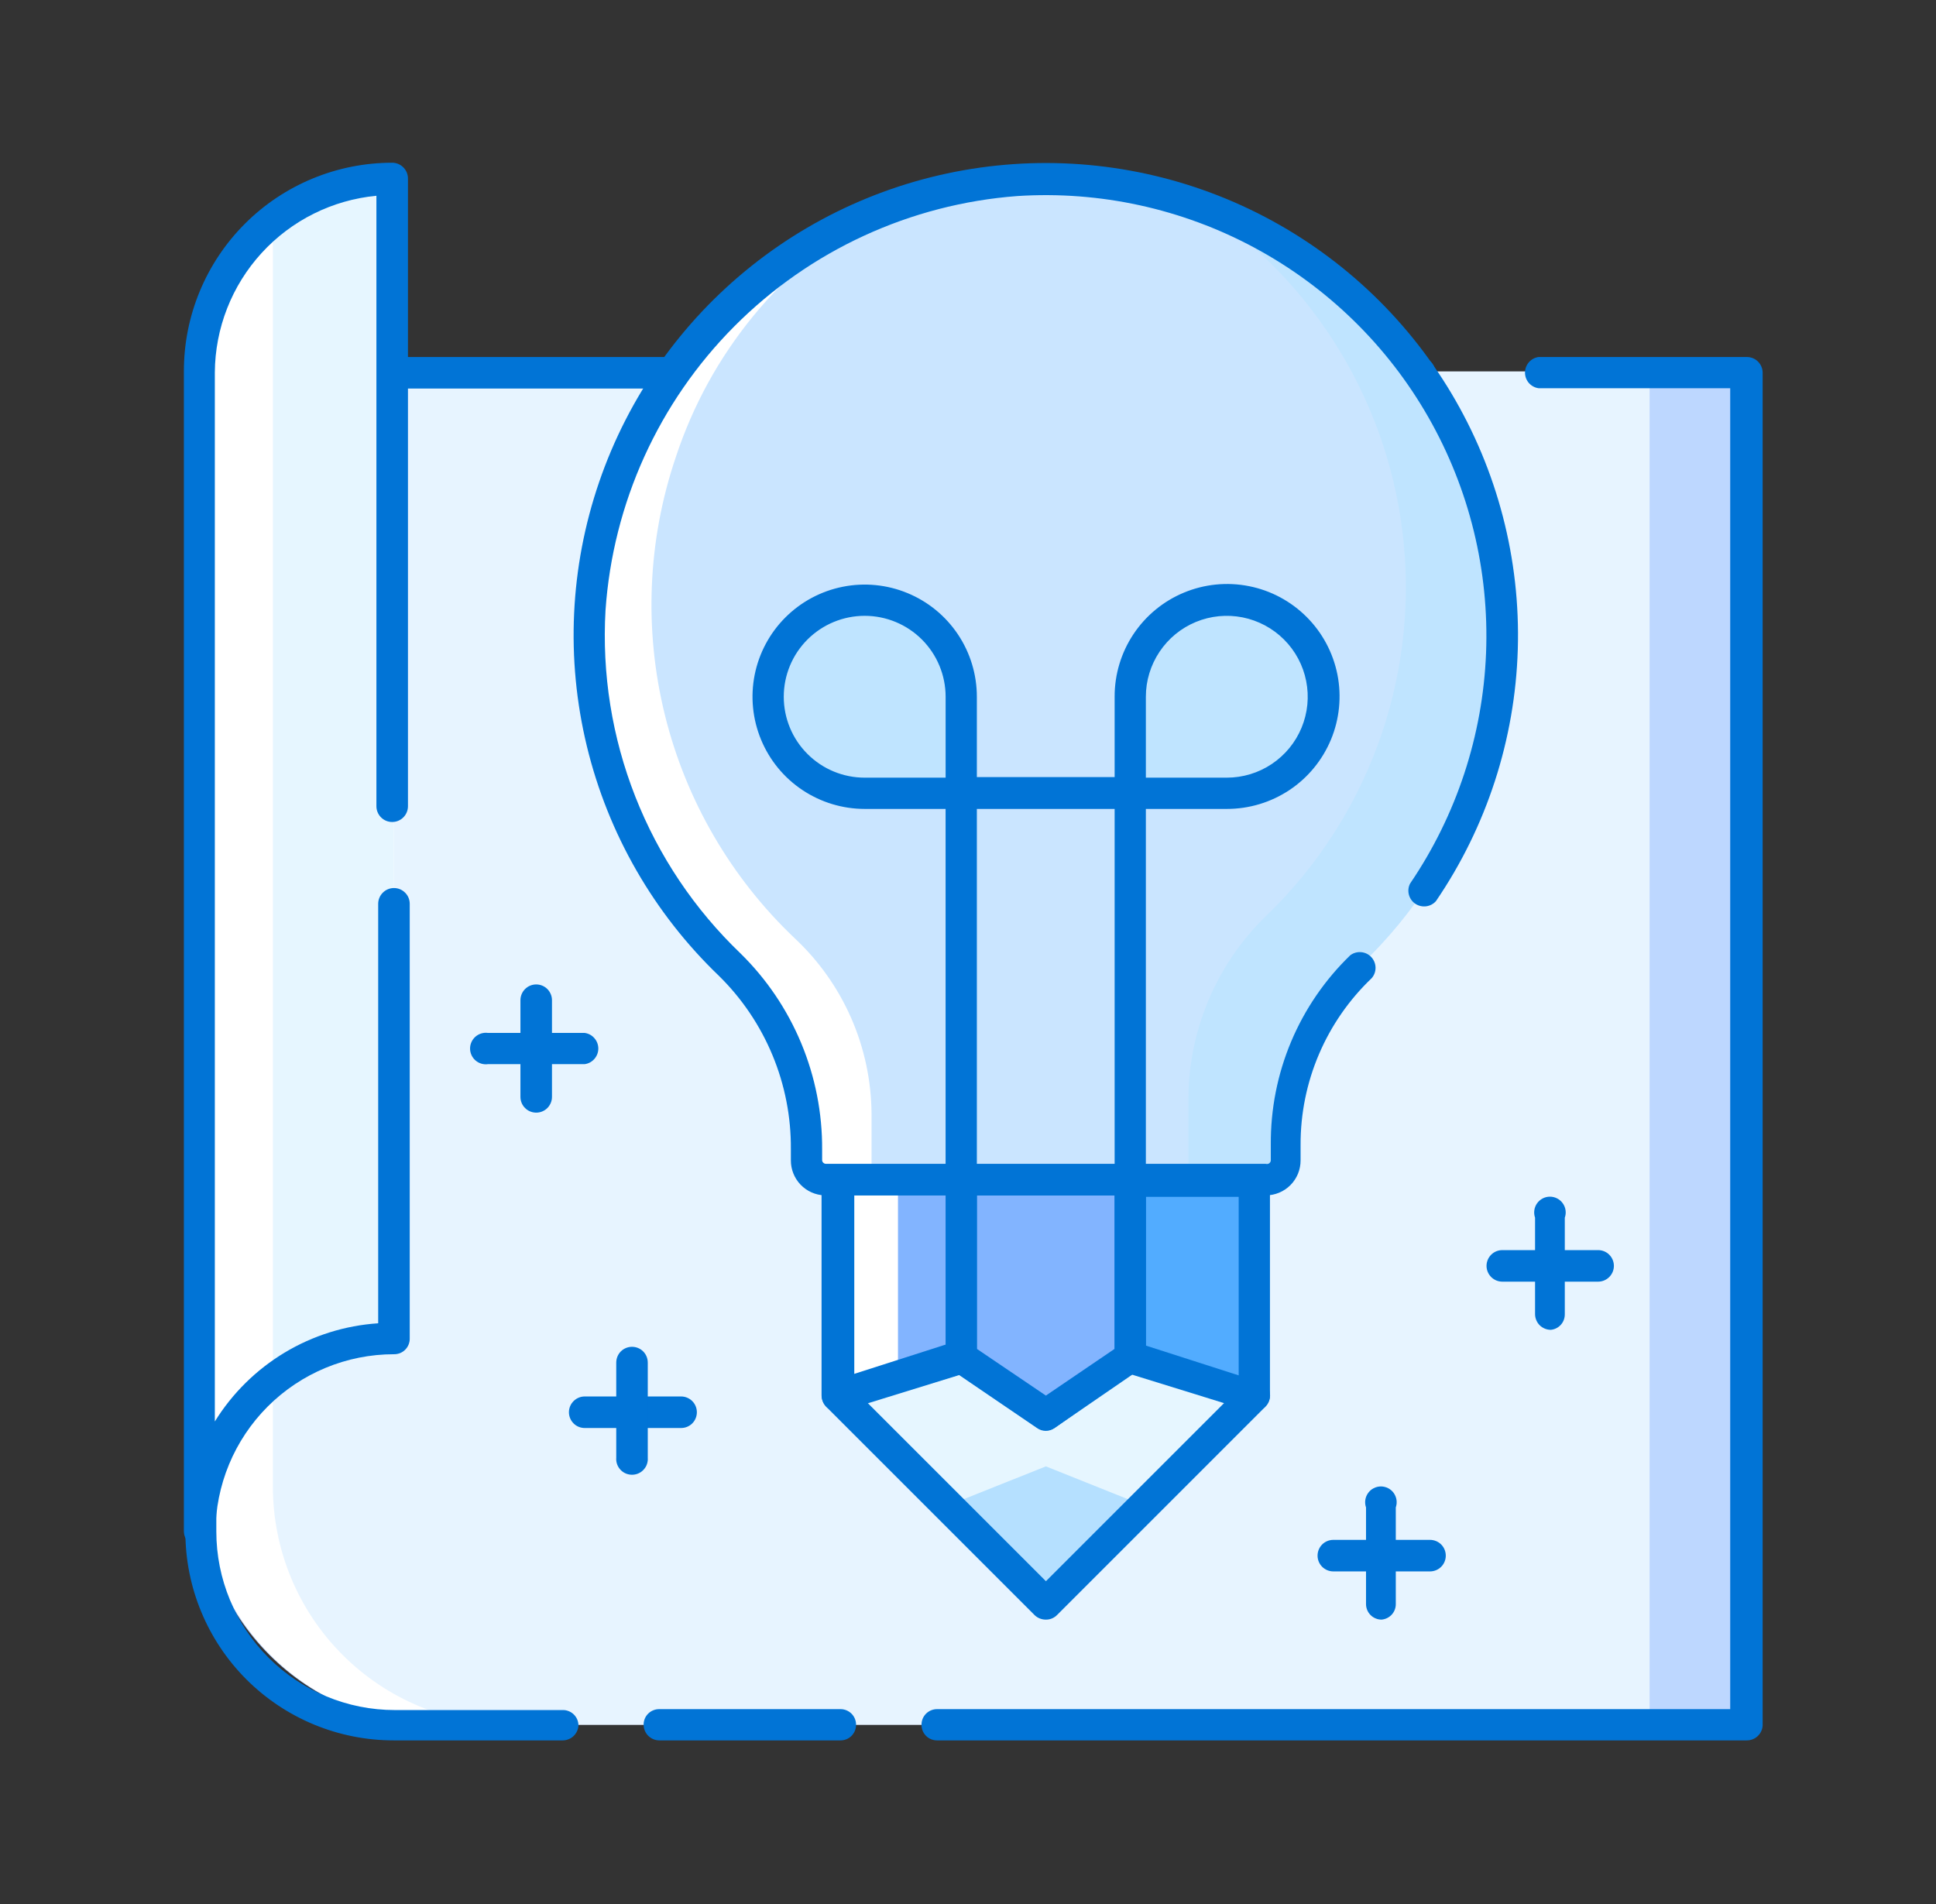 <svg fill="none" height="60" viewBox="0 0 61 60" width="61" xmlns="http://www.w3.org/2000/svg">
  <rect x="0" y="0" width="61" height="60" fill="#333333" stroke="none"/>
  <path
    d="M55.041 54.347H13.791C11.802 54.347 9.895 53.557 8.488 52.15C7.082 50.744 6.292 48.836 6.292 46.847V11.709H55.041V54.347Z"
    fill="#BDD7FF"/>
  <path
    d="M50.476 54.347H13.82C11.831 54.347 9.923 53.557 8.517 52.15C7.11 50.744 6.32 48.836 6.32 46.847V11.709H50.476V54.347Z"
    fill="white"/>
  <path
    d="M51.976 54.347H16.098C14.109 54.347 12.201 53.557 10.795 52.15C9.388 50.744 8.598 48.836 8.598 46.847V11.709H51.976V54.347Z"
    fill="#E7F4FF"/>
  <path
    d="M26.485 54.844H20.776C20.71 54.844 20.646 54.831 20.585 54.806C20.525 54.781 20.471 54.744 20.424 54.698C20.378 54.652 20.342 54.597 20.317 54.537C20.292 54.477 20.279 54.412 20.279 54.347C20.279 54.282 20.292 54.218 20.317 54.158C20.342 54.098 20.379 54.044 20.425 53.999C20.471 53.953 20.526 53.918 20.586 53.894C20.646 53.87 20.711 53.858 20.776 53.859H26.485C26.614 53.859 26.738 53.911 26.83 54.002C26.921 54.094 26.973 54.218 26.973 54.347C26.974 54.412 26.962 54.476 26.938 54.536C26.914 54.596 26.878 54.651 26.833 54.698C26.788 54.744 26.734 54.781 26.674 54.806C26.614 54.831 26.55 54.844 26.485 54.844ZM55.041 54.844H29.523C29.458 54.844 29.394 54.831 29.334 54.806C29.274 54.781 29.22 54.744 29.174 54.698C29.129 54.651 29.093 54.596 29.069 54.536C29.046 54.476 29.034 54.412 29.035 54.347C29.035 54.218 29.086 54.094 29.178 54.002C29.269 53.911 29.393 53.859 29.523 53.859H54.516V12.234H48.479C48.36 12.218 48.251 12.159 48.172 12.069C48.093 11.978 48.05 11.862 48.05 11.742C48.05 11.622 48.093 11.506 48.172 11.416C48.251 11.325 48.36 11.266 48.479 11.25H55.041C55.173 11.25 55.3 11.302 55.393 11.396C55.486 11.489 55.538 11.615 55.538 11.747V54.375C55.531 54.502 55.475 54.621 55.383 54.708C55.291 54.795 55.168 54.844 55.041 54.844ZM17.729 54.844H12.404C10.663 54.844 8.994 54.152 7.763 52.922C6.533 51.691 5.841 50.022 5.841 48.281V11.719C5.848 11.6 5.896 11.487 5.979 11.401C6.062 11.315 6.173 11.261 6.291 11.25H44.729C44.861 11.25 44.987 11.302 45.08 11.396C45.173 11.489 45.226 11.615 45.226 11.747C45.226 11.879 45.173 12.005 45.08 12.098C44.987 12.191 44.861 12.244 44.729 12.244H6.816V48.263C6.816 49.754 7.409 51.185 8.464 52.24C9.519 53.295 10.95 53.888 12.441 53.888H17.729C17.794 53.886 17.858 53.898 17.918 53.922C17.979 53.946 18.033 53.981 18.08 54.027C18.126 54.072 18.163 54.127 18.188 54.186C18.213 54.246 18.226 54.31 18.226 54.375C18.218 54.502 18.163 54.621 18.071 54.708C17.978 54.795 17.856 54.844 17.729 54.844Z"
    fill="#0174D6"/>
  <path
    d="M6.292 48.263C6.293 47.462 6.452 46.669 6.76 45.931C7.068 45.192 7.519 44.521 8.087 43.956C8.655 43.392 9.328 42.945 10.069 42.642C10.81 42.338 11.603 42.184 12.404 42.188V5.625C11.601 5.623 10.805 5.779 10.062 6.085C9.319 6.392 8.644 6.842 8.076 7.41C7.508 7.978 7.058 8.653 6.752 9.395C6.445 10.138 6.289 10.934 6.292 11.738V48.263Z"
    fill="white"/>
  <path
    d="M12.404 5.625C11.016 5.629 9.671 6.113 8.598 6.994V43.556C9.671 42.675 11.016 42.192 12.404 42.188V5.625Z"
    fill="#E6F6FF"/>
  <path
    d="M6.291 48.75C6.16 48.75 6.033 48.698 5.94 48.605C5.847 48.511 5.794 48.385 5.794 48.253V11.691C5.794 9.95 6.486 8.281 7.717 7.05C8.947 5.82 10.617 5.128 12.357 5.128C12.489 5.128 12.615 5.18 12.708 5.274C12.802 5.367 12.854 5.493 12.854 5.625V25.406C12.854 25.538 12.802 25.664 12.708 25.758C12.615 25.851 12.489 25.903 12.357 25.903C12.225 25.903 12.099 25.851 12.006 25.758C11.912 25.664 11.86 25.538 11.86 25.406V6.169C10.472 6.301 9.183 6.944 8.243 7.973C7.302 9.002 6.777 10.344 6.769 11.738V44.794C7.319 43.906 8.073 43.162 8.968 42.624C9.863 42.086 10.874 41.769 11.916 41.7V28.481C11.916 28.349 11.969 28.223 12.062 28.13C12.155 28.037 12.281 27.984 12.413 27.984C12.545 27.984 12.671 28.037 12.764 28.13C12.858 28.223 12.91 28.349 12.91 28.481V42.188C12.91 42.252 12.897 42.316 12.872 42.376C12.847 42.436 12.81 42.49 12.764 42.536C12.718 42.581 12.663 42.617 12.603 42.641C12.542 42.664 12.478 42.676 12.413 42.675C10.921 42.675 9.491 43.268 8.436 44.322C7.381 45.377 6.788 46.808 6.788 48.3C6.776 48.423 6.719 48.538 6.627 48.621C6.535 48.705 6.415 48.751 6.291 48.75Z"
    fill="#0174D6"/>
  <path
    d="M39.526 43.978L35.617 42.769L32.954 44.578L30.282 42.769L26.382 43.978L32.954 50.541L39.526 43.978Z"
    fill="#B5E0FF"/>
  <path
    d="M39.526 43.978L35.617 42.769L32.954 44.578L30.282 42.769L26.382 43.978L29.851 47.447L32.954 46.209L36.048 47.447L39.526 43.978Z"
    fill="#E6F6FF"/>
  <path
    d="M32.955 51.038C32.822 51.039 32.694 50.989 32.599 50.897L26.036 44.334C25.977 44.274 25.933 44.199 25.91 44.117C25.887 44.035 25.886 43.949 25.905 43.866C25.927 43.783 25.97 43.707 26.028 43.645C26.087 43.583 26.161 43.536 26.242 43.509L30.152 42.3C30.222 42.278 30.297 42.273 30.37 42.284C30.443 42.296 30.513 42.323 30.573 42.366L32.964 43.987L35.355 42.356C35.416 42.314 35.485 42.286 35.558 42.275C35.631 42.264 35.706 42.269 35.777 42.291L39.667 43.5C39.749 43.527 39.822 43.573 39.881 43.635C39.94 43.698 39.983 43.773 40.005 43.856C40.024 43.939 40.022 44.026 39.999 44.108C39.976 44.189 39.933 44.264 39.873 44.325L33.311 50.888C33.265 50.936 33.21 50.974 33.149 51C33.087 51.026 33.021 51.039 32.955 51.038ZM27.33 44.203L32.955 49.828L38.58 44.203L35.683 43.266L33.227 45C33.146 45.059 33.05 45.09 32.95 45.09C32.851 45.09 32.754 45.059 32.673 45L30.208 43.322L27.33 44.203Z"
    fill="#0174D6"/>
  <path d="M35.617 37.172H39.526V43.978L35.617 42.769V37.172Z" fill="#52ACFF"/>
  <path d="M26.382 43.978V37.172H30.282V42.769L26.382 43.978Z" fill="white"/>
  <path d="M28.294 43.378V37.172H30.282V42.769L28.294 43.378Z" fill="#82B4FF"/>
  <path d="M35.617 42.769L32.954 44.578L30.282 42.769V37.172H35.617V42.769Z" fill="#82B4FF"/>
  <path
    d="M39.526 44.466H39.376L35.467 43.256C35.367 43.225 35.28 43.162 35.218 43.078C35.155 42.994 35.121 42.892 35.12 42.788V37.163C35.12 37.098 35.133 37.033 35.158 36.974C35.183 36.914 35.22 36.86 35.266 36.814C35.312 36.769 35.367 36.733 35.428 36.709C35.488 36.685 35.552 36.674 35.617 36.675H39.526C39.59 36.675 39.654 36.688 39.713 36.712C39.772 36.737 39.826 36.773 39.871 36.818C39.916 36.863 39.952 36.917 39.977 36.976C40.001 37.035 40.014 37.099 40.014 37.163V43.969C40.014 44.047 39.996 44.123 39.962 44.193C39.928 44.263 39.878 44.324 39.817 44.372C39.733 44.435 39.631 44.468 39.526 44.466ZM36.105 42.403L39.029 43.341V37.716H36.105V42.403ZM26.383 44.466C26.275 44.469 26.169 44.436 26.083 44.372C26.022 44.324 25.972 44.263 25.938 44.193C25.904 44.123 25.886 44.047 25.886 43.969V37.172C25.886 37.107 25.899 37.043 25.924 36.983C25.949 36.923 25.986 36.869 26.032 36.824C26.078 36.778 26.133 36.743 26.193 36.719C26.253 36.695 26.318 36.683 26.383 36.684H30.283C30.347 36.683 30.412 36.695 30.472 36.719C30.532 36.743 30.587 36.778 30.633 36.824C30.68 36.869 30.716 36.923 30.741 36.983C30.767 37.043 30.779 37.107 30.779 37.172V42.797C30.778 42.902 30.744 43.003 30.682 43.087C30.62 43.172 30.532 43.234 30.433 43.266L26.523 44.475L26.383 44.466ZM26.917 37.669V43.294L29.842 42.356V37.669H26.917Z"
    fill="#0174D6"/>
  <path
    d="M32.954 45.075C32.853 45.072 32.755 45.04 32.673 44.981L30.01 43.172C29.943 43.128 29.889 43.068 29.851 42.998C29.813 42.927 29.794 42.849 29.794 42.769V37.144C29.794 37.014 29.846 36.891 29.937 36.799C30.029 36.708 30.153 36.656 30.282 36.656H35.616C35.746 36.656 35.87 36.708 35.961 36.799C36.053 36.891 36.104 37.014 36.104 37.144V42.769C36.104 42.849 36.085 42.927 36.047 42.998C36.01 43.068 35.955 43.128 35.888 43.172L33.226 45C33.144 45.051 33.05 45.077 32.954 45.075ZM30.779 42.506L32.954 43.978L35.119 42.506V37.669H30.779V42.506Z"
    fill="#0174D6"/>
  <path
    d="M47.335 20.044C47.336 17.666 46.748 15.325 45.622 13.23C44.497 11.135 42.87 9.351 40.887 8.039C38.904 6.726 36.626 5.926 34.258 5.709C31.89 5.492 29.505 5.865 27.316 6.795C25.128 7.726 23.203 9.184 21.716 11.039C20.229 12.895 19.224 15.09 18.793 17.429C18.362 19.767 18.516 22.176 19.244 24.44C19.971 26.705 21.248 28.753 22.96 30.403C23.738 31.159 24.353 32.065 24.77 33.066C25.188 34.066 25.398 35.141 25.389 36.225V36.562C25.387 36.642 25.402 36.72 25.432 36.794C25.461 36.867 25.506 36.934 25.561 36.99C25.617 37.046 25.684 37.09 25.758 37.119C25.831 37.149 25.909 37.164 25.989 37.163H39.882C39.962 37.164 40.04 37.149 40.113 37.119C40.187 37.09 40.253 37.046 40.309 36.99C40.365 36.934 40.41 36.867 40.439 36.794C40.469 36.72 40.484 36.642 40.482 36.562V36.066C40.472 35.017 40.676 33.978 41.08 33.011C41.485 32.044 42.082 31.169 42.836 30.441C44.255 29.106 45.387 27.496 46.161 25.708C46.935 23.92 47.334 21.992 47.335 20.044Z"
    fill="#CAE5FF"/>
  <path
    d="M25.042 29.569C23.035 27.664 21.615 25.224 20.951 22.537C20.286 19.851 20.405 17.031 21.292 14.409C22.361 11.155 24.599 8.412 27.573 6.713C25.345 7.606 23.376 9.044 21.847 10.895C20.319 12.746 19.279 14.951 18.823 17.308C18.366 19.665 18.509 22.099 19.237 24.387C19.965 26.674 21.255 28.743 22.989 30.403C23.766 31.159 24.382 32.065 24.799 33.066C25.216 34.066 25.427 35.141 25.417 36.225V36.562C25.416 36.642 25.43 36.72 25.46 36.794C25.49 36.867 25.534 36.934 25.59 36.99C25.646 37.046 25.712 37.09 25.786 37.119C25.859 37.149 25.938 37.164 26.017 37.163H27.461V35.1C27.454 34.062 27.237 33.036 26.821 32.085C26.405 31.134 25.8 30.278 25.042 29.569Z"
    fill="white"/>
  <path
    d="M37.829 6.506C39.623 7.687 41.129 9.255 42.236 11.095C43.344 12.935 44.026 14.999 44.231 17.137C44.436 19.274 44.159 21.431 43.421 23.448C42.684 25.464 41.503 27.29 39.967 28.791C39.183 29.533 38.556 30.424 38.123 31.413C37.689 32.402 37.459 33.468 37.445 34.547V37.172H39.882C39.962 37.173 40.04 37.158 40.113 37.129C40.187 37.099 40.253 37.055 40.309 36.999C40.365 36.943 40.41 36.876 40.439 36.803C40.469 36.73 40.484 36.651 40.482 36.572V36.075C40.472 35.027 40.676 33.987 41.08 33.02C41.485 32.053 42.082 31.179 42.835 30.45C44.617 28.764 45.936 26.65 46.669 24.31C47.402 21.969 47.523 19.48 47.021 17.08C46.519 14.679 45.411 12.447 43.802 10.596C42.193 8.745 40.137 7.337 37.829 6.506Z"
    fill="#BFE4FF"/>
  <path
    d="M39.882 37.669H25.979C25.693 37.659 25.422 37.538 25.224 37.331C25.026 37.124 24.917 36.849 24.919 36.562V36.216C24.927 35.199 24.73 34.191 24.34 33.252C23.95 32.313 23.376 31.462 22.651 30.75C20.603 28.785 19.16 26.276 18.492 23.519C17.824 20.762 17.958 17.87 18.879 15.187C19.8 12.503 21.469 10.138 23.689 8.372C25.909 6.606 28.589 5.511 31.411 5.217C34.233 4.923 37.08 5.442 39.617 6.713C42.153 7.984 44.274 9.954 45.728 12.39C47.182 14.827 47.909 17.628 47.823 20.464C47.737 23.3 46.843 26.053 45.244 28.397C45.164 28.487 45.054 28.545 44.934 28.56C44.815 28.575 44.693 28.546 44.593 28.479C44.493 28.411 44.422 28.309 44.391 28.192C44.361 28.075 44.374 27.951 44.429 27.844C45.891 25.694 46.721 23.176 46.823 20.578C46.925 17.98 46.295 15.405 45.005 13.147C43.716 10.889 41.818 9.039 39.528 7.807C37.238 6.575 34.648 6.01 32.054 6.178C28.684 6.431 25.518 7.89 23.135 10.286C20.752 12.682 19.312 15.857 19.079 19.228C18.963 21.232 19.283 23.237 20.018 25.105C20.753 26.973 21.885 28.659 23.335 30.047C24.155 30.852 24.804 31.814 25.246 32.876C25.687 33.937 25.911 35.076 25.904 36.225V36.562C25.906 36.592 25.918 36.619 25.939 36.64C25.96 36.66 25.987 36.673 26.016 36.675H39.882C39.9 36.681 39.919 36.682 39.938 36.679C39.956 36.677 39.974 36.669 39.99 36.659C40.005 36.648 40.018 36.633 40.027 36.617C40.036 36.6 40.041 36.581 40.041 36.562V36.066C40.033 34.954 40.25 33.852 40.68 32.827C41.111 31.802 41.745 30.875 42.544 30.103C42.642 30.029 42.764 29.994 42.886 30.005C43.009 30.015 43.123 30.07 43.207 30.16C43.291 30.25 43.338 30.367 43.341 30.49C43.343 30.613 43.3 30.732 43.219 30.825C42.509 31.502 41.944 32.317 41.559 33.219C41.173 34.122 40.976 35.094 40.979 36.075V36.562C40.98 36.707 40.952 36.851 40.898 36.985C40.843 37.119 40.763 37.241 40.661 37.344C40.559 37.447 40.437 37.529 40.304 37.584C40.17 37.64 40.027 37.669 39.882 37.669Z"
    fill="#0174D6"/>
  <path
    d="M35.616 37.669H30.282C30.217 37.669 30.153 37.656 30.093 37.631C30.034 37.606 29.979 37.569 29.934 37.523C29.889 37.476 29.853 37.422 29.829 37.361C29.805 37.301 29.793 37.237 29.794 37.172V24.984C29.793 24.92 29.805 24.855 29.829 24.795C29.853 24.735 29.889 24.68 29.934 24.634C29.979 24.587 30.034 24.551 30.093 24.526C30.153 24.5 30.217 24.488 30.282 24.488H35.616C35.681 24.488 35.745 24.5 35.805 24.526C35.865 24.551 35.919 24.587 35.965 24.634C36.01 24.68 36.046 24.735 36.069 24.795C36.093 24.855 36.105 24.92 36.104 24.984V37.172C36.105 37.237 36.093 37.301 36.069 37.361C36.046 37.422 36.01 37.476 35.965 37.523C35.919 37.569 35.865 37.606 35.805 37.631C35.745 37.656 35.681 37.669 35.616 37.669ZM30.779 36.731H35.12V25.491H30.779V36.731Z"
    fill="#0174D6"/>
  <path
    d="M27.245 18.909C26.437 18.909 25.662 19.23 25.091 19.802C24.519 20.373 24.198 21.148 24.198 21.956C24.198 22.356 24.277 22.753 24.43 23.122C24.583 23.492 24.808 23.828 25.091 24.111C25.374 24.394 25.709 24.618 26.079 24.771C26.449 24.924 26.845 25.003 27.245 25.003H30.283V21.956C30.283 21.15 29.963 20.376 29.393 19.805C28.824 19.234 28.052 18.912 27.245 18.909ZM38.654 18.909C37.848 18.912 37.075 19.234 36.506 19.805C35.937 20.376 35.617 21.15 35.617 21.956V25.003H38.654C39.055 25.003 39.451 24.924 39.821 24.771C40.19 24.618 40.526 24.394 40.809 24.111C41.092 23.828 41.316 23.492 41.469 23.122C41.623 22.753 41.701 22.356 41.701 21.956C41.701 21.148 41.38 20.373 40.809 19.802C40.238 19.23 39.463 18.909 38.654 18.909Z"
    fill="#BFE4FF"/>
  <path
    d="M30.282 25.491H27.245C26.546 25.491 25.863 25.283 25.281 24.895C24.7 24.507 24.247 23.955 23.98 23.309C23.712 22.663 23.642 21.952 23.778 21.267C23.915 20.581 24.251 19.951 24.746 19.457C25.24 18.963 25.87 18.626 26.555 18.49C27.241 18.353 27.952 18.423 28.597 18.691C29.243 18.958 29.795 19.411 30.184 19.993C30.572 20.574 30.779 21.257 30.779 21.956V25.003C30.779 25.068 30.766 25.132 30.741 25.192C30.716 25.252 30.679 25.306 30.633 25.351C30.587 25.397 30.532 25.432 30.472 25.456C30.412 25.48 30.347 25.492 30.282 25.491ZM27.245 19.406C26.569 19.406 25.92 19.675 25.442 20.153C24.963 20.631 24.695 21.28 24.695 21.956C24.695 22.633 24.963 23.281 25.442 23.759C25.92 24.238 26.569 24.506 27.245 24.506H29.795V21.956C29.795 21.28 29.526 20.631 29.048 20.153C28.57 19.675 27.921 19.406 27.245 19.406ZM38.654 25.491H35.617C35.552 25.492 35.487 25.48 35.427 25.456C35.367 25.432 35.312 25.397 35.266 25.351C35.22 25.306 35.183 25.252 35.158 25.192C35.133 25.132 35.12 25.068 35.12 25.003V21.956C35.118 21.255 35.325 20.568 35.713 19.984C36.102 19.4 36.655 18.944 37.303 18.675C37.951 18.405 38.664 18.334 39.353 18.471C40.041 18.607 40.673 18.945 41.169 19.441C41.666 19.937 42.003 20.57 42.14 21.258C42.276 21.946 42.205 22.659 41.936 23.307C41.666 23.955 41.211 24.509 40.627 24.897C40.042 25.286 39.356 25.492 38.654 25.491ZM36.104 24.506H38.654C39.158 24.506 39.652 24.357 40.071 24.076C40.49 23.796 40.817 23.398 41.01 22.932C41.203 22.466 41.254 21.953 41.155 21.459C41.057 20.964 40.814 20.51 40.457 20.153C40.101 19.797 39.646 19.554 39.152 19.455C38.657 19.357 38.144 19.407 37.678 19.6C37.212 19.793 36.814 20.12 36.534 20.54C36.254 20.959 36.104 21.452 36.104 21.956V24.506ZM45.057 49.519H42.011C41.879 49.519 41.752 49.466 41.659 49.373C41.566 49.28 41.514 49.154 41.514 49.022C41.514 48.89 41.566 48.764 41.659 48.67C41.752 48.577 41.879 48.525 42.011 48.525H45.057C45.189 48.525 45.316 48.577 45.409 48.67C45.502 48.764 45.554 48.89 45.554 49.022C45.554 49.154 45.502 49.28 45.409 49.373C45.316 49.466 45.189 49.519 45.057 49.519Z"
    fill="#0174D6"/>
  <path
    d="M43.529 51.038C43.464 51.038 43.4 51.025 43.34 50.999C43.28 50.974 43.226 50.938 43.181 50.891C43.135 50.845 43.1 50.79 43.076 50.73C43.052 50.67 43.04 50.605 43.041 50.541V47.503C43.015 47.428 43.007 47.348 43.018 47.269C43.029 47.191 43.059 47.116 43.105 47.051C43.151 46.986 43.211 46.933 43.282 46.897C43.352 46.861 43.431 46.841 43.51 46.841C43.59 46.841 43.668 46.861 43.738 46.897C43.809 46.933 43.87 46.986 43.916 47.051C43.961 47.116 43.991 47.191 44.002 47.269C44.013 47.348 44.005 47.428 43.979 47.503V50.541C43.982 50.665 43.937 50.786 43.853 50.879C43.769 50.971 43.653 51.028 43.529 51.038ZM50.354 40.388H47.335C47.203 40.388 47.077 40.335 46.984 40.242C46.891 40.149 46.838 40.022 46.838 39.891C46.838 39.759 46.891 39.632 46.984 39.539C47.077 39.446 47.203 39.394 47.335 39.394H50.354C50.486 39.394 50.612 39.446 50.705 39.539C50.798 39.632 50.851 39.759 50.851 39.891C50.851 40.022 50.798 40.149 50.705 40.242C50.612 40.335 50.486 40.388 50.354 40.388Z"
    fill="#0174D6"/>
  <path
    d="M48.864 41.906C48.798 41.906 48.734 41.893 48.674 41.868C48.613 41.843 48.559 41.807 48.512 41.761C48.466 41.715 48.43 41.66 48.405 41.599C48.38 41.539 48.367 41.475 48.367 41.409V38.372C48.341 38.297 48.333 38.217 48.344 38.138C48.355 38.059 48.384 37.985 48.43 37.92C48.476 37.855 48.537 37.802 48.607 37.766C48.678 37.729 48.756 37.71 48.836 37.71C48.915 37.71 48.993 37.729 49.064 37.766C49.134 37.802 49.195 37.855 49.241 37.92C49.287 37.985 49.317 38.059 49.328 38.138C49.339 38.217 49.331 38.297 49.304 38.372V41.409C49.307 41.532 49.264 41.652 49.182 41.744C49.1 41.837 48.986 41.894 48.864 41.906ZM21.461 45H18.423C18.291 45 18.165 44.948 18.072 44.855C17.979 44.761 17.926 44.635 17.926 44.503C17.926 44.371 17.979 44.245 18.072 44.152C18.165 44.059 18.291 44.006 18.423 44.006H21.461C21.592 44.006 21.719 44.059 21.812 44.152C21.905 44.245 21.957 44.371 21.957 44.503C21.957 44.635 21.905 44.761 21.812 44.855C21.719 44.948 21.592 45 21.461 45Z"
    fill="#0174D6"/>
  <path
    d="M19.942 46.472C19.871 46.476 19.8 46.465 19.734 46.44C19.667 46.414 19.607 46.375 19.558 46.324C19.508 46.273 19.47 46.213 19.445 46.146C19.421 46.079 19.411 46.008 19.417 45.938V42.938C19.417 42.806 19.469 42.679 19.562 42.586C19.655 42.493 19.782 42.441 19.913 42.441C20.045 42.441 20.172 42.493 20.265 42.586C20.358 42.679 20.41 42.806 20.41 42.938V45.938C20.416 46.004 20.407 46.07 20.386 46.133C20.366 46.196 20.332 46.254 20.288 46.303C20.245 46.353 20.192 46.394 20.132 46.423C20.073 46.452 20.008 46.468 19.942 46.472ZM18.423 33.534H15.376C15.306 33.544 15.234 33.539 15.166 33.518C15.098 33.498 15.035 33.463 14.982 33.417C14.928 33.37 14.885 33.313 14.856 33.248C14.826 33.183 14.811 33.113 14.811 33.042C14.811 32.971 14.826 32.901 14.856 32.836C14.885 32.772 14.928 32.714 14.982 32.667C15.035 32.621 15.098 32.586 15.166 32.566C15.234 32.546 15.306 32.54 15.376 32.55H18.423C18.542 32.566 18.651 32.625 18.729 32.716C18.808 32.806 18.852 32.922 18.852 33.042C18.852 33.162 18.808 33.278 18.729 33.368C18.651 33.459 18.542 33.518 18.423 33.534Z"
    fill="#0174D6"/>
  <path
    d="M16.895 35.062C16.763 35.062 16.637 35.01 16.544 34.917C16.45 34.824 16.398 34.697 16.398 34.566V31.519C16.398 31.387 16.45 31.261 16.544 31.167C16.637 31.074 16.763 31.022 16.895 31.022C17.027 31.022 17.153 31.074 17.246 31.167C17.339 31.261 17.392 31.387 17.392 31.519V34.566C17.392 34.697 17.339 34.824 17.246 34.917C17.153 35.01 17.027 35.062 16.895 35.062Z"
    fill="#0174D6"/>
</svg>
